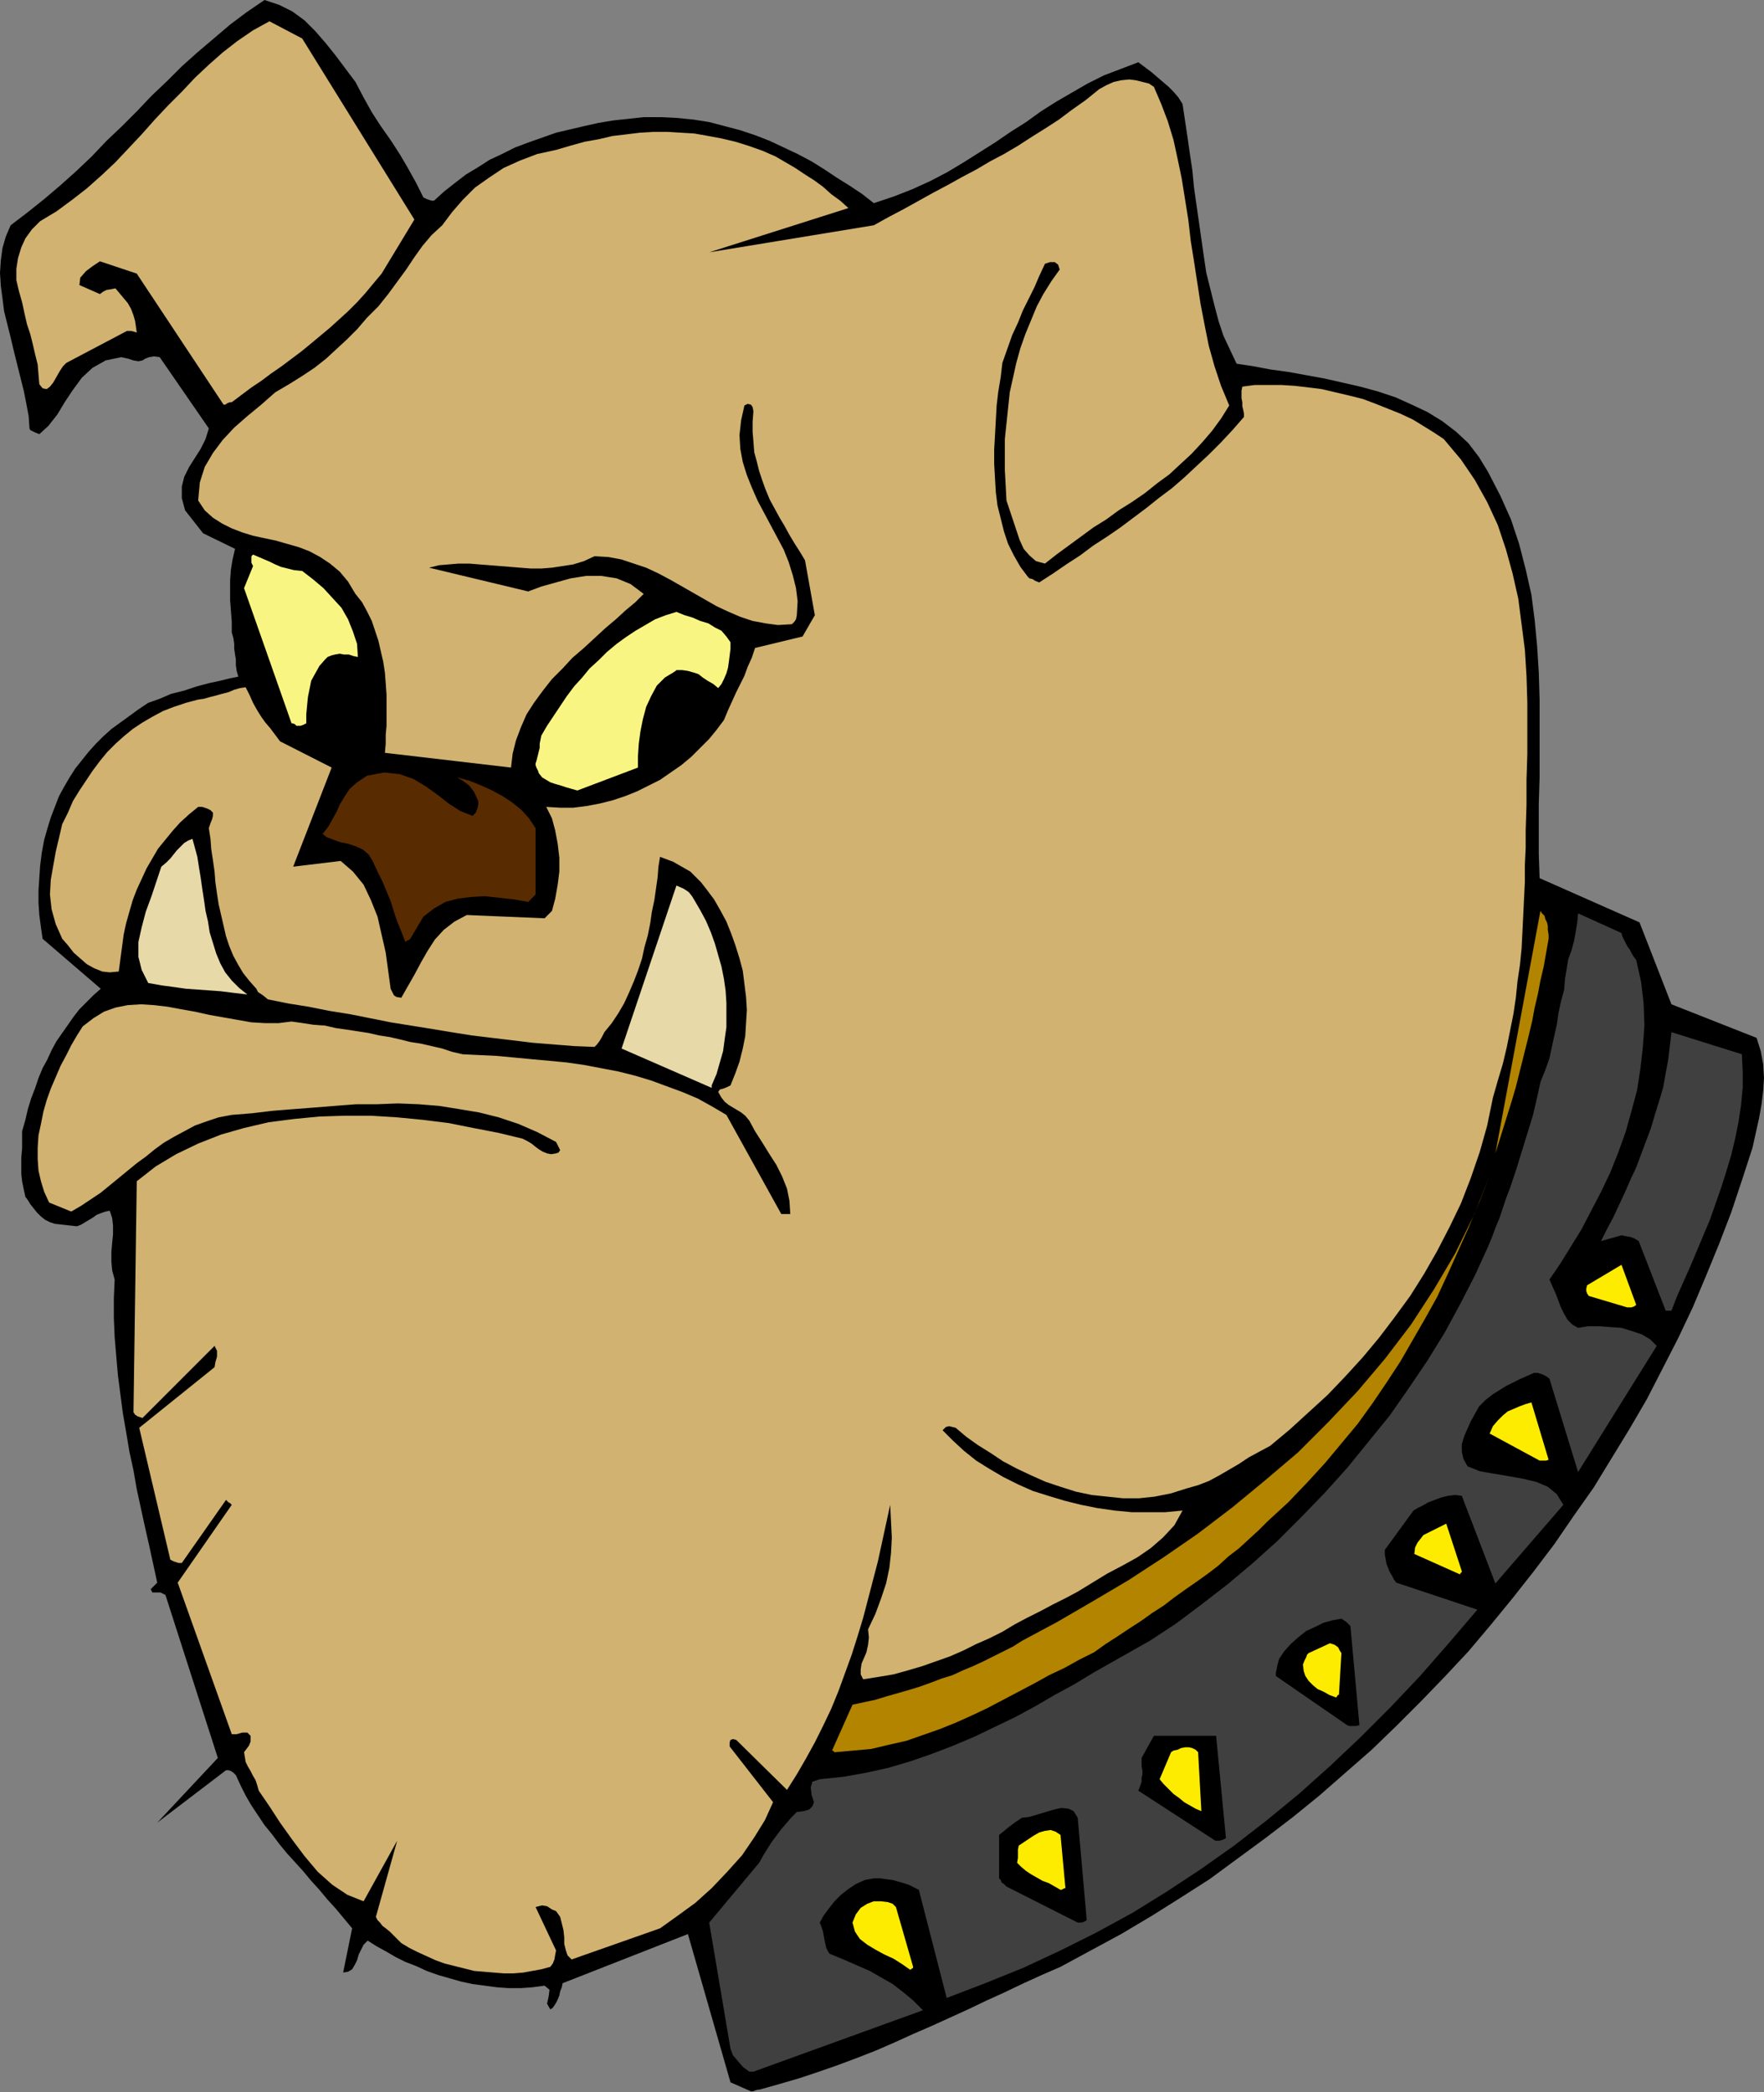 <?xml version="1.0" encoding="UTF-8" standalone="no"?>
<svg
   xmlns:dc="http://purl.org/dc/elements/1.1/"
   xmlns:cc="http://creativecommons.org/ns#"
   xmlns:rdf="http://www.w3.org/1999/02/22-rdf-syntax-ns#"
   xmlns:svg="http://www.w3.org/2000/svg"
   xmlns="http://www.w3.org/2000/svg"
   xmlns:sodipodi="http://sodipodi.sourceforge.net/DTD/sodipodi-0.dtd"
   xmlns:inkscape="http://www.inkscape.org/namespaces/inkscape"
   version="1.0"
   width="54.712mm"
   height="64.872mm"
   id="svg63"
   sodipodi:docname="AD003987.WMF">
  <rect width="100%" height="100%" fill="#808080" stroke="none"/>
  <sodipodi:namedview
     pagecolor="#ffffff"
     bordercolor="#666666"
     borderopacity="1"
     objecttolerance="10"
     gridtolerance="10"
     guidetolerance="10"
     inkscape:pageopacity="0"
     inkscape:pageshadow="2"
     inkscape:window-width="640"
     inkscape:window-height="480"
     id="namedview65" />
  <defs
     id="defs3">
    <pattern
       id="WMFhbasepattern"
       patternUnits="userSpaceOnUse"
       width="6"
       height="6"
       x="0"
       y="0" />
  </defs>
  <path
     style="fill:#000000;fill-rule:evenodd;fill-opacity:1;stroke:none;"
     d="  M 27.936,79.296   L 26.976,79.488   L 25.824,79.776   L 24.48,80.064   L 23.04,80.448   L 21.6,80.928   L 20.064,81.312   L 18.72,81.888   L 17.376,82.368   L 16.224,83.136   L 15.168,83.904   L 14.112,84.672   L 13.056,85.44   L 12.096,86.304   L 11.232,87.168   L 10.368,88.128   L 9.6,89.088   L 8.832,90.048   L 8.16,91.104   L 7.488,92.256   L 6.912,93.312   L 6.432,94.56   L 5.952,95.808   L 5.568,97.056   L 5.184,98.4   L 4.896,99.936   L 4.704,101.472   L 4.608,102.912   L 4.512,104.352   L 4.512,105.792   L 4.608,107.232   L 4.8,108.672   L 4.992,110.016   L 11.808,115.872   L 10.944,116.64   L 10.176,117.408   L 9.312,118.272   L 8.64,119.136   L 7.968,120.096   L 7.296,121.056   L 6.624,122.016   L 6.048,123.072   L 5.568,124.128   L 4.992,125.184   L 4.512,126.336   L 4.128,127.488   L 3.648,128.736   L 3.264,129.984   L 2.976,131.232   L 2.592,132.576   L 2.592,133.632   L 2.592,134.592   L 2.496,135.648   L 2.496,136.608   L 2.496,137.568   L 2.592,138.432   L 2.784,139.392   L 2.976,140.256   L 3.264,140.64   L 3.552,141.12   L 3.936,141.6   L 4.32,142.08   L 4.8,142.56   L 5.28,142.944   L 5.856,143.232   L 6.432,143.424   L 9.024,143.712   L 9.504,143.52   L 9.984,143.232   L 10.464,142.944   L 10.944,142.656   L 11.328,142.368   L 11.808,142.176   L 12.384,141.984   L 12.864,141.888   L 13.152,142.752   L 13.248,143.616   L 13.248,144.672   L 13.152,145.632   L 13.056,146.688   L 13.056,147.84   L 13.152,148.896   L 13.44,149.952   L 13.344,152.16   L 13.344,154.464   L 13.44,156.672   L 13.632,158.976   L 13.824,161.184   L 14.112,163.392   L 14.4,165.6   L 14.784,167.808   L 15.168,170.112   L 15.648,172.32   L 16.032,174.528   L 16.512,176.736   L 16.992,178.944   L 17.472,181.056   L 17.952,183.264   L 18.432,185.472   L 18.336,185.568   L 18.144,185.76   L 17.952,185.952   L 17.664,186.24   L 17.856,186.624   L 18.336,186.624   L 18.816,186.624   L 19.392,186.912   L 25.536,206.016   L 18.432,213.6   L 26.496,207.456   L 26.784,207.456   L 27.072,207.552   L 27.36,207.744   L 27.648,208.032   L 28.224,209.28   L 28.8,210.432   L 29.472,211.584   L 30.24,212.736   L 31.008,213.888   L 31.872,214.944   L 32.736,216.096   L 33.6,217.152   L 34.56,218.208   L 35.52,219.264   L 36.48,220.416   L 37.44,221.472   L 38.4,222.624   L 39.36,223.68   L 40.32,224.832   L 41.28,225.984   L 40.224,231.168   L 40.8,231.072   L 41.28,230.784   L 41.568,230.304   L 41.856,229.728   L 42.048,229.056   L 42.336,228.48   L 42.624,227.904   L 43.104,227.424   L 44.16,228.096   L 45.216,228.672   L 46.368,229.344   L 47.52,229.92   L 48.768,230.4   L 50.016,230.976   L 51.36,231.456   L 52.704,231.84   L 54.048,232.224   L 55.392,232.512   L 56.832,232.704   L 58.272,232.896   L 59.616,232.992   L 61.056,232.992   L 62.4,232.896   L 63.84,232.704   L 64.416,233.184   L 64.32,233.952   L 64.128,234.816   L 64.512,235.488   L 64.8,235.296   L 64.992,235.008   L 65.184,234.72   L 65.376,234.336   L 65.568,233.856   L 65.664,233.376   L 65.856,232.896   L 65.952,232.416   L 80.64,226.656   L 85.632,244.032   L 88.032,245.088   L 88.224,245.088   L 88.512,244.992   L 88.8,244.896   L 88.992,244.896   L 91.392,244.224   L 93.696,243.552   L 96,242.784   L 98.208,242.016   L 100.512,241.152   L 102.72,240.288   L 104.928,239.328   L 107.04,238.368   L 109.248,237.408   L 111.36,236.448   L 113.472,235.488   L 115.68,234.432   L 117.792,233.472   L 120,232.416   L 122.112,231.456   L 124.32,230.496   L 127.872,228.576   L 131.424,226.656   L 134.976,224.544   L 138.336,222.432   L 141.792,220.224   L 145.056,217.824   L 148.32,215.424   L 151.584,212.928   L 154.656,210.432   L 157.728,207.744   L 160.8,205.056   L 163.68,202.272   L 166.56,199.392   L 169.344,196.512   L 172.128,193.536   L 174.72,190.464   L 177.312,187.296   L 179.808,184.128   L 182.208,180.96   L 184.512,177.6   L 186.816,174.336   L 188.928,170.88   L 191.04,167.424   L 193.056,163.968   L 194.88,160.416   L 196.704,156.864   L 198.432,153.216   L 199.968,149.568   L 201.504,145.824   L 202.944,142.08   L 204.192,138.336   L 205.44,134.496   L 205.824,132.768   L 206.208,131.04   L 206.496,129.408   L 206.688,127.872   L 206.784,126.336   L 206.688,124.704   L 206.4,123.168   L 205.92,121.632   L 195.936,117.696   L 192.192,108.096   L 180.48,102.912   L 180.384,100.032   L 180.384,97.152   L 180.384,94.176   L 180.48,91.104   L 180.48,88.128   L 180.48,85.056   L 180.48,81.984   L 180.384,78.816   L 180.192,75.744   L 179.904,72.672   L 179.52,69.696   L 178.848,66.72   L 178.08,63.744   L 177.12,60.864   L 175.872,58.08   L 174.432,55.296   L 173.376,53.568   L 172.128,51.936   L 170.688,50.592   L 169.056,49.344   L 167.328,48.288   L 165.504,47.424   L 163.584,46.56   L 161.568,45.888   L 159.456,45.312   L 157.344,44.832   L 155.232,44.352   L 153.12,43.968   L 151.008,43.584   L 148.896,43.296   L 146.88,42.912   L 144.96,42.624   L 144.192,40.992   L 143.424,39.36   L 142.848,37.632   L 142.368,35.808   L 141.888,33.888   L 141.408,31.968   L 141.12,30.048   L 140.832,28.032   L 140.544,26.016   L 140.256,24   L 139.968,21.984   L 139.776,19.968   L 139.488,18.048   L 139.2,16.032   L 138.912,14.112   L 138.624,12.192   L 138.144,11.424   L 137.568,10.752   L 136.992,10.176   L 136.32,9.6   L 135.648,9.024   L 134.976,8.448   L 134.208,7.872   L 133.44,7.296   L 131.424,8.064   L 129.408,8.832   L 127.488,9.792   L 125.664,10.848   L 123.84,11.904   L 122.016,13.056   L 120.288,14.304   L 118.464,15.456   L 116.64,16.704   L 114.816,17.856   L 112.992,19.008   L 111.072,20.16   L 109.056,21.216   L 106.944,22.176   L 104.736,23.04   L 102.432,23.808   L 101.088,22.752   L 99.648,21.792   L 98.112,20.832   L 96.672,19.872   L 95.136,18.912   L 93.504,18.048   L 91.872,17.28   L 90.24,16.512   L 88.512,15.84   L 86.784,15.264   L 84.96,14.784   L 83.136,14.304   L 81.312,14.016   L 79.392,13.824   L 77.472,13.728   L 75.456,13.728   L 73.728,13.92   L 71.904,14.112   L 70.176,14.4   L 68.448,14.784   L 66.816,15.168   L 65.184,15.552   L 63.552,16.128   L 61.92,16.704   L 60.384,17.28   L 58.848,18.048   L 57.408,18.72   L 56.064,19.584   L 54.624,20.448   L 53.376,21.408   L 52.032,22.464   L 50.88,23.52   L 50.592,23.52   L 50.304,23.424   L 50.016,23.328   L 49.632,23.136   L 48.768,21.408   L 47.808,19.68   L 46.848,18.048   L 45.792,16.416   L 44.64,14.784   L 43.584,13.152   L 42.624,11.424   L 41.664,9.6   L 40.512,8.064   L 39.36,6.528   L 38.208,5.088   L 36.96,3.648   L 35.712,2.4   L 34.272,1.344   L 32.736,0.576   L 31.008,0   L 28.896,1.44   L 26.976,2.88   L 25.056,4.512   L 23.136,6.144   L 21.312,7.776   L 19.584,9.504   L 17.76,11.232   L 16.032,13.056   L 14.304,14.784   L 12.48,16.512   L 10.752,18.336   L 8.928,20.064   L 7.104,21.696   L 5.184,23.328   L 3.264,24.864   L 1.248,26.4   L 0.672,27.744   L 0.288,29.088   L 0.096,30.528   L 0,31.968   L 0.096,33.504   L 0.288,34.944   L 0.48,36.48   L 0.864,38.016   L 1.248,39.552   L 1.632,41.184   L 2.016,42.72   L 2.4,44.256   L 2.784,45.792   L 3.072,47.232   L 3.36,48.768   L 3.456,50.208   L 3.552,50.4   L 3.744,50.496   L 4.128,50.688   L 4.608,50.88   L 5.664,49.92   L 6.72,48.576   L 7.584,47.136   L 8.544,45.696   L 9.6,44.256   L 10.848,43.104   L 12.384,42.24   L 14.208,41.856   L 15.072,42.048   L 15.648,42.24   L 16.224,42.336   L 16.704,42.24   L 16.992,42.048   L 17.472,41.856   L 18.048,41.76   L 18.72,41.856   L 24.48,50.208   L 24.096,51.456   L 23.52,52.608   L 22.848,53.664   L 22.176,54.72   L 21.6,55.872   L 21.312,57.024   L 21.312,58.368   L 21.696,59.808   L 23.808,62.496   L 27.552,64.32   L 27.264,65.568   L 27.072,66.72   L 26.976,67.968   L 26.976,69.12   L 26.976,70.368   L 27.072,71.616   L 27.168,72.864   L 27.168,74.112   L 27.36,74.784   L 27.456,75.456   L 27.456,76.032   L 27.552,76.704   L 27.648,77.28   L 27.648,77.952   L 27.744,78.624   L 27.936,79.296  z "
     id="path5" />
  <path
     style="fill:#404040;fill-rule:evenodd;fill-opacity:1;stroke:none;"
     d="  M 88.32,242.784   L 108.192,235.584   L 107.04,234.432   L 105.888,233.472   L 104.64,232.512   L 103.296,231.744   L 101.952,230.976   L 100.416,230.304   L 98.88,229.632   L 97.248,228.96   L 97.056,228.672   L 96.864,228.288   L 96.768,227.904   L 96.672,227.424   L 96.576,226.944   L 96.48,226.368   L 96.288,225.792   L 96.096,225.312   L 96.576,224.448   L 97.152,223.68   L 97.824,222.816   L 98.592,222.048   L 99.456,221.376   L 100.32,220.8   L 101.376,220.32   L 102.432,220.128   L 103.2,220.128   L 103.872,220.224   L 104.64,220.32   L 105.312,220.512   L 105.984,220.704   L 106.56,220.896   L 107.136,221.184   L 107.712,221.472   L 110.976,234.144   L 115.488,232.416   L 120,230.592   L 124.32,228.576   L 128.544,226.464   L 132.768,224.16   L 136.8,221.664   L 140.736,219.072   L 144.672,216.288   L 148.512,213.312   L 152.256,210.24   L 155.904,206.976   L 159.456,203.616   L 163.008,200.064   L 166.464,196.416   L 169.824,192.576   L 173.184,188.64   L 163.68,185.472   L 163.392,185.088   L 163.2,184.704   L 162.912,184.224   L 162.72,183.744   L 162.528,183.264   L 162.432,182.688   L 162.336,182.208   L 162.336,181.632   L 165.696,177.024   L 166.176,176.736   L 166.752,176.448   L 167.424,176.064   L 168.192,175.776   L 168.96,175.488   L 169.728,175.296   L 170.592,175.2   L 171.36,175.296   L 175.296,185.568   L 183.264,176.352   L 182.496,175.104   L 181.44,174.24   L 180.096,173.664   L 178.464,173.28   L 176.832,172.992   L 175.104,172.704   L 173.472,172.416   L 172.032,171.84   L 171.552,170.976   L 171.36,170.112   L 171.36,169.248   L 171.648,168.288   L 172.032,167.424   L 172.416,166.56   L 172.896,165.696   L 173.376,164.832   L 174.144,164.064   L 175.008,163.392   L 175.776,162.912   L 176.544,162.432   L 177.312,162.048   L 178.08,161.664   L 178.944,161.28   L 179.808,160.896   L 180.288,160.896   L 180.864,161.088   L 181.248,161.28   L 181.632,161.568   L 184.992,172.512   L 194.208,157.728   L 193.44,156.96   L 192.48,156.384   L 191.328,156   L 190.08,155.616   L 188.736,155.52   L 187.488,155.424   L 186.144,155.424   L 184.992,155.616   L 184.32,155.232   L 183.744,154.656   L 183.36,153.984   L 182.976,153.216   L 182.688,152.448   L 182.4,151.68   L 182.016,150.816   L 181.632,149.952   L 182.88,148.128   L 184.128,146.112   L 185.376,144.096   L 186.528,141.888   L 187.68,139.68   L 188.736,137.472   L 189.696,135.072   L 190.56,132.672   L 191.232,130.272   L 191.904,127.776   L 192.288,125.28   L 192.576,122.784   L 192.768,120.192   L 192.672,117.6   L 192.384,115.104   L 191.808,112.512   L 191.52,112.128   L 191.232,111.648   L 191.04,111.264   L 190.752,110.88   L 190.56,110.496   L 190.368,110.112   L 190.176,109.728   L 190.08,109.344   L 184.992,107.04   L 184.896,108.096   L 184.704,109.248   L 184.512,110.304   L 184.224,111.36   L 183.84,112.416   L 183.648,113.568   L 183.456,114.72   L 183.36,115.968   L 182.976,117.408   L 182.688,118.752   L 182.496,120.096   L 182.208,121.344   L 181.92,122.688   L 181.632,124.032   L 181.152,125.376   L 180.576,126.816   L 180.288,128.16   L 180,129.408   L 179.712,130.656   L 179.328,131.904   L 178.944,133.152   L 178.56,134.4   L 178.176,135.648   L 177.792,136.896   L 177.408,138.048   L 177.024,139.2   L 176.544,140.448   L 176.16,141.6   L 175.776,142.752   L 175.296,143.904   L 174.912,144.96   L 174.432,146.112   L 172.896,149.472   L 171.168,152.832   L 169.344,156.192   L 167.328,159.456   L 165.12,162.72   L 162.912,165.888   L 160.416,168.96   L 157.92,172.032   L 155.328,174.912   L 152.544,177.792   L 149.76,180.576   L 146.88,183.168   L 143.904,185.664   L 140.928,187.968   L 137.856,190.272   L 134.784,192.288   L 132.576,193.536   L 130.368,194.784   L 128.16,196.032   L 125.952,197.376   L 123.648,198.624   L 121.344,199.968   L 119.04,201.216   L 116.64,202.368   L 114.24,203.52   L 111.744,204.576   L 109.248,205.536   L 106.752,206.4   L 104.16,207.168   L 101.568,207.744   L 98.88,208.224   L 96.096,208.512   L 95.232,208.8   L 95.04,209.472   L 95.136,210.336   L 95.424,211.2   L 95.232,211.68   L 94.848,212.064   L 94.176,212.256   L 93.408,212.352   L 92.736,213.024   L 92.16,213.696   L 91.584,214.368   L 91.008,215.136   L 90.432,215.904   L 89.952,216.672   L 89.472,217.44   L 88.992,218.304   L 83.136,225.312   L 85.632,240.096   L 85.92,240.864   L 86.496,241.536   L 87.072,242.208   L 87.84,242.784   L 87.936,242.784   L 88.128,242.784   L 88.224,242.784   L 88.32,242.784  z "
     id="path7" />
  <path
     style="fill:#feec00;fill-rule:evenodd;fill-opacity:1;stroke:none;"
     d="  M 107.04,230.496   L 105.024,223.488   L 104.64,223.104   L 104.064,222.912   L 103.296,222.816   L 102.432,222.816   L 101.664,223.104   L 100.896,223.584   L 100.32,224.352   L 99.936,225.312   L 100.224,226.368   L 100.8,227.232   L 101.664,227.904   L 102.624,228.48   L 103.68,229.056   L 104.736,229.536   L 105.792,230.208   L 106.752,230.88   L 106.752,230.784   L 106.944,230.688   L 107.04,230.592   L 107.04,230.496  z "
     id="path9" />
  <path
     style="fill:#000000;fill-rule:evenodd;fill-opacity:1;stroke:none;"
     d="  M 126.336,225.312   L 126.528,225.312   L 126.72,225.312   L 127.104,225.216   L 127.392,225.024   L 126.336,213.024   L 125.856,212.256   L 125.28,211.968   L 124.416,211.872   L 123.552,212.064   L 122.592,212.352   L 121.632,212.64   L 120.672,212.928   L 119.808,213.024   L 118.944,213.6   L 118.176,214.176   L 117.6,214.656   L 117.12,215.04   L 117.12,220.128   L 117.312,220.32   L 117.408,220.608   L 117.696,220.8   L 117.984,221.088   L 126.336,225.312  z "
     id="path11" />
  <path
     style="fill:#feec00;fill-rule:evenodd;fill-opacity:1;stroke:none;"
     d="  M 124.32,221.472   L 124.416,221.472   L 124.608,221.376   L 124.8,221.28   L 124.896,221.28   L 124.32,215.04   L 123.744,214.656   L 123.168,214.464   L 122.496,214.56   L 121.824,214.752   L 121.152,215.136   L 120.576,215.52   L 120,215.904   L 119.424,216.288   L 119.328,216.768   L 119.328,217.248   L 119.328,217.728   L 119.232,218.304   L 119.712,218.784   L 120.288,219.264   L 120.864,219.648   L 121.536,220.032   L 122.208,220.416   L 122.976,220.704   L 123.648,221.088   L 124.32,221.472  z "
     id="path13" />
  <path
     style="fill:#000000;fill-rule:evenodd;fill-opacity:1;stroke:none;"
     d="  M 142.464,215.712   L 142.656,215.712   L 142.944,215.712   L 143.328,215.616   L 143.712,215.424   L 142.56,203.424   L 135.264,203.424   L 133.824,206.016   L 133.824,206.496   L 133.824,206.976   L 133.92,207.456   L 133.92,207.936   L 133.824,208.32   L 133.824,208.8   L 133.632,209.376   L 133.44,209.856   L 142.464,215.712  z "
     id="path15" />
  <path
     style="fill:#feec00;fill-rule:evenodd;fill-opacity:1;stroke:none;"
     d="  M 140.832,212.256   L 140.448,205.344   L 140.16,205.056   L 139.776,204.864   L 139.392,204.768   L 138.912,204.768   L 138.432,204.864   L 138.048,205.056   L 137.568,205.152   L 137.28,205.344   L 135.936,208.512   L 136.416,209.088   L 136.992,209.664   L 137.568,210.24   L 138.24,210.72   L 138.816,211.2   L 139.488,211.584   L 140.16,211.968   L 140.832,212.256  z "
     id="path17" />
  <path
     style="fill:#000000;fill-rule:evenodd;fill-opacity:1;stroke:none;"
     d="  M 51.552,208.416   L 51.648,208.32   L 51.744,208.224   L 51.84,208.128   L 51.936,208.032   L 52.128,206.688   L 52.224,205.344   L 52.224,203.904   L 52.128,202.56   L 51.936,201.216   L 51.552,199.872   L 51.072,198.72   L 50.304,197.568   L 50.016,197.472   L 49.632,197.184   L 49.056,197.088   L 48.576,197.184   L 49.344,198.336   L 50.016,199.584   L 50.496,200.928   L 50.88,202.368   L 51.072,203.808   L 51.168,205.248   L 51.072,206.784   L 50.88,208.416   L 50.976,208.416   L 51.264,208.416   L 51.456,208.416   L 51.552,208.416  z "
     id="path19" />
  <path
     style="fill:#b28400;fill-rule:evenodd;fill-opacity:1;stroke:none;"
     d="  M 97.92,205.344   L 100.032,205.152   L 102.144,204.96   L 104.16,204.48   L 106.272,204   L 108.192,203.328   L 110.112,202.656   L 112.032,201.888   L 113.952,201.024   L 115.776,200.16   L 117.6,199.2   L 119.424,198.24   L 121.248,197.28   L 122.976,196.32   L 124.8,195.456   L 126.528,194.496   L 128.256,193.632   L 129.6,192.672   L 130.944,191.808   L 132.384,190.848   L 133.728,189.984   L 135.072,189.024   L 136.416,188.16   L 137.664,187.2   L 139.008,186.24   L 140.256,185.376   L 141.6,184.416   L 142.848,183.456   L 144,182.4   L 145.248,181.44   L 146.4,180.384   L 147.552,179.328   L 148.608,178.272   L 151.008,176.064   L 153.216,173.76   L 155.328,171.456   L 157.248,169.152   L 159.168,166.848   L 160.896,164.448   L 162.528,162.048   L 164.16,159.552   L 165.6,157.056   L 167.04,154.56   L 168.48,151.968   L 169.728,149.28   L 170.976,146.496   L 172.224,143.712   L 173.472,140.736   L 174.624,137.76   L 172.8,142.368   L 170.592,146.88   L 168.096,151.104   L 165.408,155.232   L 162.336,159.264   L 159.168,163.008   L 155.712,166.656   L 152.16,170.208   L 148.32,173.472   L 144.48,176.64   L 140.448,179.712   L 136.416,182.496   L 132.288,185.184   L 128.064,187.68   L 123.936,190.08   L 119.808,192.288   L 118.752,192.96   L 117.6,193.536   L 116.448,194.112   L 115.296,194.688   L 114.048,195.264   L 112.896,195.744   L 111.648,196.32   L 110.4,196.704   L 109.152,197.184   L 107.808,197.664   L 106.56,198.048   L 105.216,198.432   L 103.872,198.816   L 102.624,199.2   L 101.28,199.488   L 99.936,199.776   L 97.536,205.152   L 97.632,205.152   L 97.728,205.248   L 97.824,205.344   L 97.92,205.344  z "
     id="path21" />
  <path
     style="fill:#000000;fill-rule:evenodd;fill-opacity:1;stroke:none;"
     d="  M 73.92,203.232   L 73.92,203.136   L 74.016,202.944   L 74.112,202.848   L 74.112,202.752   L 73.824,201.696   L 73.248,200.832   L 72.48,199.968   L 71.616,199.296   L 70.656,198.624   L 69.6,197.952   L 68.64,197.28   L 67.68,196.512   L 66.912,196.512   L 66.336,196.512   L 65.76,196.512   L 65.28,196.512   L 73.632,203.424   L 73.632,203.424   L 73.824,203.328   L 73.92,203.232   L 73.92,203.232  z "
     id="path23" />
  <path
     style="fill:#000000;fill-rule:evenodd;fill-opacity:1;stroke:none;"
     d="  M 157.92,202.176   L 158.208,202.272   L 158.592,202.272   L 158.976,202.272   L 159.36,202.176   L 158.304,190.56   L 158.112,190.368   L 157.824,190.08   L 157.536,189.888   L 157.248,189.696   L 156.192,189.888   L 155.136,190.176   L 154.176,190.656   L 153.12,191.136   L 152.16,191.904   L 151.296,192.672   L 150.528,193.536   L 149.952,194.4   L 149.76,195.072   L 149.664,195.552   L 149.568,196.032   L 149.568,196.416   L 157.92,202.176  z "
     id="path25" />
  <path
     style="fill:#feec00;fill-rule:evenodd;fill-opacity:1;stroke:none;"
     d="  M 156.576,198.912   L 156.672,198.912   L 156.768,198.72   L 156.864,198.624   L 156.96,198.624   L 157.248,193.728   L 157.056,193.44   L 156.864,193.056   L 156.48,192.768   L 155.904,192.576   L 153.408,193.728   L 153.216,193.92   L 153.12,194.208   L 152.928,194.592   L 152.736,195.072   L 152.832,195.84   L 153.024,196.416   L 153.408,196.992   L 153.888,197.472   L 154.464,197.952   L 155.136,198.24   L 155.808,198.624   L 156.576,198.912  z "
     id="path27" />
  <path
     style="fill:#000000;fill-rule:evenodd;fill-opacity:1;stroke:none;"
     d="  M 29.664,192.96   L 30.72,191.424   L 31.776,189.888   L 33.024,188.544   L 34.368,187.2   L 35.808,186.048   L 37.44,185.088   L 39.168,184.32   L 40.992,183.84   L 40.992,183.744   L 40.992,183.552   L 40.992,183.36   L 40.992,183.072   L 39.744,182.88   L 38.688,182.976   L 37.632,183.36   L 36.672,183.84   L 35.712,184.512   L 34.752,185.184   L 33.792,185.952   L 32.832,186.624   L 32.256,187.488   L 31.68,188.256   L 31.2,189.024   L 30.816,189.888   L 30.336,190.656   L 29.952,191.424   L 29.472,192.192   L 28.992,192.96   L 29.088,192.96   L 29.376,192.96   L 29.568,192.96   L 29.664,192.96  z "
     id="path29" />
  <path
     style="fill:#000000;fill-rule:evenodd;fill-opacity:1;stroke:none;"
     d="  M 73.536,188.64   L 73.632,188.448   L 73.824,188.256   L 73.92,188.16   L 74.112,187.968   L 72.672,186.72   L 71.136,185.664   L 69.6,184.608   L 67.872,183.744   L 66.048,182.88   L 64.128,182.208   L 62.016,181.632   L 59.904,181.056   L 59.712,181.152   L 59.616,181.44   L 59.424,181.728   L 59.232,182.112   L 72.96,188.64   L 73.056,188.64   L 73.248,188.64   L 73.44,188.64   L 73.536,188.64  z "
     id="path31" />
  <path
     style="fill:#000000;fill-rule:evenodd;fill-opacity:1;stroke:none;"
     d="  M 98.976,185.856   L 98.976,185.76   L 99.168,185.664   L 99.264,185.568   L 99.264,185.472   L 98.88,184.128   L 98.208,182.976   L 97.344,182.016   L 96.288,181.152   L 95.136,180.384   L 93.888,179.712   L 92.736,179.136   L 91.584,178.56   L 90.912,178.56   L 90.432,178.56   L 89.952,178.56   L 89.568,178.56   L 89.376,178.752   L 89.28,179.04   L 89.376,179.424   L 89.568,179.904   L 91.008,180.096   L 92.448,180.48   L 93.696,181.056   L 94.848,181.824   L 96,182.784   L 97.056,183.744   L 98.016,184.8   L 98.976,185.856  z "
     id="path33" />
  <path
     style="fill:#feec00;fill-rule:evenodd;fill-opacity:1;stroke:none;"
     d="  M 171.36,184.128   L 169.536,178.56   L 166.848,179.904   L 166.56,180.288   L 166.176,180.768   L 165.888,181.344   L 165.792,182.112   L 171.168,184.512   L 171.168,184.416   L 171.264,184.32   L 171.36,184.224   L 171.36,184.128  z "
     id="path35" />
  <path
     style="fill:#feec00;fill-rule:evenodd;fill-opacity:1;stroke:none;"
     d="  M 180.48,171.168   L 180.672,171.168   L 180.864,171.168   L 181.248,171.168   L 181.536,171.072   L 179.52,164.352   L 178.848,164.544   L 178.08,164.832   L 177.408,165.12   L 176.736,165.408   L 176.16,165.888   L 175.584,166.464   L 175.008,167.136   L 174.624,168   L 180.48,171.168  z "
     id="path37" />
  <path
     style="fill:#000000;fill-rule:evenodd;fill-opacity:1;stroke:none;"
     d="  M 58.56,167.328   L 63.552,166.176   L 51.552,163.104   L 51.168,163.2   L 50.976,163.392   L 50.976,163.68   L 51.168,164.16   L 58.56,167.328  z "
     id="path39" />
  <path
     style="fill:#404040;fill-rule:evenodd;fill-opacity:1;stroke:none;"
     d="  M 195.936,153.6   L 196.608,151.872   L 197.376,150.144   L 198.144,148.416   L 198.912,146.592   L 199.68,144.768   L 200.448,142.944   L 201.12,141.024   L 201.792,139.104   L 202.368,137.28   L 202.944,135.36   L 203.424,133.344   L 203.808,131.424   L 204.096,129.504   L 204.288,127.488   L 204.288,125.568   L 204.192,123.552   L 195.936,120.96   L 195.744,122.592   L 195.552,124.224   L 195.264,125.76   L 194.976,127.392   L 194.496,129.024   L 194.016,130.56   L 193.536,132.192   L 192.96,133.728   L 192.384,135.264   L 191.808,136.8   L 191.136,138.24   L 190.464,139.776   L 189.792,141.216   L 189.12,142.656   L 188.352,144.096   L 187.68,145.44   L 190.08,144.768   L 190.56,144.864   L 191.136,144.96   L 191.616,145.152   L 192.096,145.44   L 195.264,153.6   L 195.36,153.6   L 195.648,153.6   L 195.84,153.6   L 195.936,153.6  z "
     id="path41" />
  <path
     style="fill:#feec00;fill-rule:evenodd;fill-opacity:1;stroke:none;"
     d="  M 190.752,153.216   L 190.944,153.216   L 191.232,153.216   L 191.52,153.12   L 191.808,152.928   L 190.08,148.224   L 186.048,150.624   L 185.952,151.008   L 185.952,151.296   L 186.048,151.584   L 186.24,151.872   L 190.752,153.216  z "
     id="path43" />
  <path
     style="fill:#b28400;fill-rule:evenodd;fill-opacity:1;stroke:none;"
     d="  M 175.296,135.168   L 175.776,133.632   L 176.256,132.096   L 176.736,130.56   L 177.216,129.024   L 177.696,127.392   L 178.08,125.856   L 178.464,124.32   L 178.848,122.784   L 179.232,121.248   L 179.616,119.616   L 179.904,118.08   L 180.288,116.448   L 180.576,114.912   L 180.96,113.28   L 181.248,111.648   L 181.536,110.016   L 181.536,109.536   L 181.44,108.96   L 181.44,108.48   L 181.344,108.096   L 181.152,107.712   L 181.056,107.328   L 180.768,107.04   L 180.576,106.752   L 175.296,135.168  z "
     id="path45" />
  <path
     style="fill:#e8d9a8;fill-rule:evenodd;fill-opacity:1;stroke:none;"
     d="  M 83.424,127.2   L 84,125.856   L 84.384,124.512   L 84.768,123.168   L 84.96,121.728   L 85.152,120.384   L 85.152,118.944   L 85.152,117.504   L 85.056,116.064   L 84.864,114.72   L 84.576,113.28   L 84.192,111.936   L 83.808,110.592   L 83.328,109.248   L 82.752,107.904   L 82.08,106.656   L 81.408,105.504   L 81.12,105.024   L 80.736,104.544   L 80.16,104.16   L 79.296,103.776   L 72.864,122.88   L 83.424,127.488   L 83.424,127.488   L 83.424,127.296   L 83.424,127.2   L 83.424,127.2  z "
     id="path47" />
  <path
     style="fill:#592b00;fill-rule:evenodd;fill-opacity:1;stroke:none;"
     d="  M 48.096,110.016   L 49.632,107.424   L 50.88,106.464   L 52.224,105.696   L 53.664,105.312   L 55.2,105.12   L 56.832,105.024   L 58.56,105.216   L 60.288,105.408   L 61.92,105.696   L 62.112,105.504   L 62.208,105.408   L 62.496,105.12   L 62.784,104.832   L 62.784,97.056   L 62.016,95.904   L 61.152,94.944   L 60.096,94.08   L 58.944,93.312   L 57.696,92.64   L 56.448,92.064   L 55.008,91.488   L 53.568,91.104   L 54.24,91.488   L 55.008,92.064   L 55.584,92.832   L 56.064,93.888   L 56.064,94.272   L 55.968,94.752   L 55.776,95.232   L 55.392,95.616   L 53.952,95.04   L 52.608,94.176   L 51.264,93.12   L 49.92,92.16   L 48.48,91.296   L 46.848,90.72   L 45.024,90.528   L 43.008,90.912   L 41.856,91.68   L 40.992,92.448   L 40.416,93.312   L 39.84,94.272   L 39.456,95.136   L 38.976,96   L 38.496,96.864   L 37.824,97.728   L 38.304,98.112   L 39.072,98.4   L 39.84,98.688   L 40.8,98.88   L 41.664,99.168   L 42.528,99.552   L 43.2,100.128   L 43.68,100.896   L 44.256,102.144   L 44.832,103.296   L 45.312,104.448   L 45.792,105.6   L 46.176,106.848   L 46.56,108   L 47.04,109.152   L 47.52,110.4   L 47.616,110.304   L 47.808,110.208   L 48,110.112   L 48.096,110.016  z "
     id="path49" />
  <path
     style="fill:#f9f583;fill-rule:evenodd;fill-opacity:1;stroke:none;"
     d="  M 67.68,92.64   L 74.784,89.952   L 74.784,88.608   L 74.88,87.168   L 75.072,85.728   L 75.36,84.288   L 75.744,82.848   L 76.32,81.6   L 76.992,80.352   L 77.952,79.392   L 78.432,79.104   L 78.912,78.816   L 79.2,78.624   L 79.296,78.528   L 79.968,78.528   L 80.64,78.624   L 81.312,78.816   L 81.888,79.008   L 82.368,79.392   L 82.944,79.776   L 83.616,80.16   L 84.192,80.64   L 84.576,80.16   L 84.864,79.584   L 85.152,78.912   L 85.344,78.24   L 85.44,77.568   L 85.536,76.8   L 85.632,76.032   L 85.632,75.264   L 85.152,74.592   L 84.576,73.92   L 83.808,73.536   L 83.04,73.056   L 82.08,72.768   L 81.216,72.384   L 80.256,72.096   L 79.296,71.712   L 78.048,72.096   L 76.8,72.576   L 75.648,73.248   L 74.496,73.92   L 73.344,74.688   L 72.288,75.456   L 71.136,76.416   L 70.176,77.376   L 69.12,78.336   L 68.256,79.392   L 67.296,80.448   L 66.432,81.6   L 65.664,82.752   L 64.896,83.904   L 64.128,85.056   L 63.456,86.208   L 63.36,86.688   L 63.264,87.168   L 63.264,87.648   L 63.168,88.032   L 63.072,88.416   L 62.976,88.8   L 62.88,89.184   L 62.784,89.472   L 62.784,89.664   L 62.88,89.952   L 63.072,90.336   L 63.168,90.624   L 63.552,91.104   L 64.032,91.392   L 64.512,91.68   L 65.088,91.872   L 65.76,92.064   L 66.336,92.256   L 67.008,92.448   L 67.68,92.64  z "
     id="path51" />
  <path
     style="fill:#f9f583;fill-rule:evenodd;fill-opacity:1;stroke:none;"
     d="  M 34.848,85.056   L 35.04,85.056   L 35.232,85.056   L 35.52,84.96   L 35.904,84.768   L 35.904,83.712   L 36,82.656   L 36.096,81.696   L 36.288,80.736   L 36.48,79.776   L 36.96,78.912   L 37.44,78.048   L 38.112,77.28   L 38.4,76.992   L 38.88,76.8   L 39.264,76.704   L 39.84,76.608   L 40.32,76.704   L 40.896,76.704   L 41.472,76.896   L 41.952,76.992   L 41.856,75.456   L 41.376,74.016   L 40.8,72.576   L 40.032,71.232   L 38.976,70.08   L 37.92,68.928   L 36.672,67.872   L 35.424,66.912   L 34.464,66.816   L 33.696,66.624   L 32.928,66.432   L 32.256,66.144   L 31.68,65.856   L 31.008,65.568   L 30.336,65.28   L 29.664,64.992   L 29.472,65.184   L 29.472,65.568   L 29.472,65.952   L 29.664,66.336   L 28.608,68.928   L 34.176,84.768   L 34.272,84.768   L 34.56,84.864   L 34.752,85.056   L 34.848,85.056  z "
     id="path53" />
  <path
     style="fill:#000000;fill-rule:evenodd;fill-opacity:1;stroke:none;"
     d="  M 57.408,62.976   L 66.912,60.48   L 66.912,60   L 66.72,59.616   L 66.336,59.328   L 65.76,59.136   L 58.08,61.152   L 57.408,60.864   L 56.928,60.48   L 56.832,59.904   L 56.832,59.328   L 56.928,58.56   L 57.12,57.888   L 57.312,57.216   L 57.504,56.64   L 57.888,55.68   L 58.368,54.72   L 58.848,53.76   L 59.232,52.896   L 59.52,51.936   L 59.808,50.976   L 59.808,50.112   L 59.712,49.152   L 56.064,56.64   L 55.872,57.12   L 55.584,57.6   L 55.296,58.08   L 54.912,58.464   L 54.432,58.848   L 53.952,59.232   L 53.472,59.52   L 52.896,59.808   L 51.936,60   L 50.88,60.096   L 49.824,60.288   L 48.768,60.288   L 47.712,60.288   L 46.656,60.288   L 45.504,60.288   L 44.448,60.096   L 43.392,60   L 42.336,59.808   L 41.376,59.52   L 40.32,59.232   L 39.36,58.848   L 38.496,58.368   L 37.632,57.888   L 36.768,57.312   L 36.192,56.832   L 35.712,56.352   L 35.328,55.872   L 34.848,55.488   L 34.464,55.104   L 34.176,54.72   L 33.792,54.432   L 33.504,54.24   L 33.216,54.816   L 33.216,55.392   L 33.504,56.064   L 33.984,56.832   L 34.464,57.504   L 35.04,58.176   L 35.616,58.848   L 36.096,59.424   L 37.248,59.904   L 38.304,60.288   L 39.456,60.672   L 40.608,60.96   L 41.76,61.248   L 42.912,61.536   L 44.064,61.728   L 45.216,61.92   L 46.368,62.016   L 47.616,62.112   L 48.768,62.112   L 49.92,62.112   L 51.168,62.016   L 52.32,61.92   L 53.568,61.728   L 54.72,61.44   L 57.024,62.976   L 57.12,62.976   L 57.216,62.976   L 57.312,62.976   L 57.408,62.976  z "
     id="path55" />
  <path
     style="fill:#d1b270;fill-rule:evenodd;fill-opacity:1;stroke:none;"
     d="  M 27.168,47.136   L 28.32,46.272   L 29.472,45.408   L 30.624,44.64   L 31.776,43.776   L 33.024,42.912   L 34.176,42.048   L 35.328,41.184   L 36.384,40.32   L 37.536,39.36   L 38.688,38.4   L 39.744,37.44   L 40.8,36.48   L 41.856,35.424   L 42.816,34.368   L 43.776,33.216   L 44.736,32.064   L 48.576,25.728   L 35.424,4.512   L 31.584,2.496   L 29.664,3.552   L 27.84,4.8   L 26.112,6.144   L 24.48,7.584   L 22.848,9.12   L 21.312,10.752   L 19.68,12.384   L 18.144,14.016   L 16.608,15.744   L 15.072,17.376   L 13.536,19.008   L 11.904,20.544   L 10.176,22.08   L 8.448,23.424   L 6.624,24.768   L 4.704,25.92   L 3.744,26.88   L 2.976,27.936   L 2.496,28.992   L 2.112,30.24   L 1.92,31.488   L 1.92,32.832   L 2.208,34.08   L 2.592,35.424   L 2.88,36.768   L 3.168,38.016   L 3.552,39.168   L 3.84,40.32   L 4.128,41.568   L 4.416,42.72   L 4.512,43.872   L 4.608,45.024   L 4.992,45.504   L 5.472,45.6   L 5.856,45.312   L 6.24,44.832   L 6.624,44.16   L 7.008,43.488   L 7.392,42.912   L 7.776,42.528   L 14.88,38.784   L 15.072,38.784   L 15.36,38.784   L 15.744,38.88   L 16.032,38.976   L 15.936,38.304   L 15.84,37.632   L 15.648,36.96   L 15.36,36.192   L 14.976,35.52   L 14.496,34.944   L 14.016,34.368   L 13.536,33.792   L 13.056,33.888   L 12.48,33.984   L 12.096,34.176   L 11.712,34.464   L 9.312,33.408   L 9.408,32.544   L 10.08,31.776   L 10.848,31.2   L 11.712,30.624   L 16.032,32.064   L 26.208,47.424   L 26.4,47.424   L 26.688,47.232   L 26.976,47.136   L 27.168,47.136  z "
     id="path57" />
  <path
     style="fill:#e8d9a8;fill-rule:evenodd;fill-opacity:1;stroke:none;"
     d="  M 28.992,116.544   L 27.36,116.352   L 25.824,116.16   L 24.48,116.064   L 23.136,115.968   L 21.792,115.872   L 20.448,115.68   L 19.008,115.488   L 17.376,115.2   L 16.608,113.664   L 16.224,112.128   L 16.224,110.4   L 16.608,108.672   L 17.088,106.848   L 17.76,105.024   L 18.336,103.296   L 18.912,101.568   L 19.488,101.088   L 19.968,100.608   L 20.352,100.128   L 20.736,99.648   L 21.216,99.168   L 21.6,98.784   L 22.08,98.496   L 22.56,98.304   L 22.848,99.36   L 23.136,100.416   L 23.328,101.664   L 23.52,102.816   L 23.712,104.16   L 23.904,105.408   L 24.096,106.752   L 24.384,108   L 24.576,109.248   L 24.96,110.496   L 25.344,111.744   L 25.824,112.896   L 26.4,113.952   L 27.168,114.912   L 28.032,115.776   L 28.992,116.544  z "
     id="path59" />
  <path
     style="fill:#d1b270;fill-rule:evenodd;fill-opacity:1;stroke:none;"
     d="  M 28.8,80.544   L 29.28,81.504   L 29.664,82.368   L 30.144,83.232   L 30.624,84   L 31.104,84.672   L 31.68,85.344   L 32.256,86.112   L 32.832,86.88   L 38.88,89.952   L 34.368,101.568   L 39.936,100.896   L 41.376,102.144   L 42.624,103.68   L 43.488,105.504   L 44.256,107.424   L 44.736,109.536   L 45.216,111.648   L 45.504,113.76   L 45.792,115.872   L 45.984,116.256   L 46.176,116.64   L 46.464,116.832   L 47.04,116.928   L 47.808,115.584   L 48.576,114.24   L 49.344,112.8   L 50.112,111.456   L 50.976,110.112   L 52.032,108.96   L 53.28,108   L 54.72,107.232   L 63.84,107.616   L 64.032,107.424   L 64.128,107.328   L 64.416,107.04   L 64.704,106.752   L 65.088,105.312   L 65.376,103.68   L 65.568,102.144   L 65.568,100.512   L 65.376,98.88   L 65.088,97.344   L 64.704,95.904   L 64.032,94.56   L 65.664,94.656   L 67.2,94.656   L 68.736,94.464   L 70.272,94.176   L 71.808,93.792   L 73.248,93.312   L 74.688,92.736   L 76.032,92.064   L 77.376,91.392   L 78.624,90.528   L 79.872,89.664   L 81.024,88.704   L 82.08,87.648   L 83.136,86.592   L 84,85.536   L 84.864,84.384   L 85.344,83.232   L 85.824,82.176   L 86.304,81.12   L 86.784,80.16   L 87.264,79.2   L 87.648,78.144   L 88.128,77.088   L 88.512,75.936   L 94.08,74.592   L 95.52,72.096   L 94.368,65.664   L 93.792,64.704   L 93.12,63.648   L 92.544,62.688   L 91.968,61.632   L 91.392,60.672   L 90.816,59.616   L 90.24,58.56   L 89.76,57.408   L 89.376,56.352   L 88.992,55.2   L 88.704,54.048   L 88.416,52.992   L 88.32,51.744   L 88.224,50.592   L 88.224,49.44   L 88.32,48.192   L 88.224,47.712   L 88.032,47.424   L 87.648,47.328   L 87.264,47.52   L 86.88,49.248   L 86.688,50.976   L 86.784,52.608   L 87.072,54.144   L 87.552,55.68   L 88.128,57.12   L 88.8,58.656   L 89.568,60.096   L 90.336,61.536   L 91.104,62.976   L 91.872,64.416   L 92.448,65.856   L 92.928,67.392   L 93.312,68.928   L 93.504,70.464   L 93.408,72.096   L 93.312,72.576   L 93.12,72.864   L 92.928,73.056   L 92.832,73.152   L 91.2,73.248   L 89.76,73.056   L 88.224,72.768   L 86.784,72.288   L 85.44,71.712   L 84,71.04   L 82.656,70.272   L 81.312,69.504   L 79.968,68.736   L 78.624,67.968   L 77.184,67.2   L 75.744,66.528   L 74.304,66.048   L 72.864,65.568   L 71.328,65.28   L 69.696,65.184   L 68.448,65.76   L 67.2,66.144   L 65.952,66.336   L 64.704,66.528   L 63.456,66.624   L 62.208,66.624   L 60.96,66.528   L 59.808,66.432   L 58.56,66.336   L 57.408,66.24   L 56.16,66.144   L 55.008,66.048   L 53.76,66.048   L 52.608,66.144   L 51.456,66.24   L 50.304,66.528   L 61.92,69.312   L 63.456,68.736   L 65.184,68.256   L 66.912,67.776   L 68.736,67.488   L 70.464,67.488   L 72.288,67.776   L 73.92,68.448   L 75.456,69.6   L 74.496,70.56   L 73.344,71.52   L 72.192,72.576   L 70.944,73.632   L 69.696,74.784   L 68.448,75.936   L 67.104,77.088   L 65.952,78.336   L 64.704,79.584   L 63.648,80.928   L 62.592,82.368   L 61.728,83.712   L 61.056,85.248   L 60.48,86.784   L 60.096,88.32   L 59.904,89.952   L 45.12,88.224   L 45.216,87.168   L 45.216,86.112   L 45.312,85.056   L 45.312,83.808   L 45.312,82.656   L 45.312,81.408   L 45.216,80.064   L 45.12,78.816   L 44.928,77.568   L 44.64,76.32   L 44.352,75.072   L 43.968,73.92   L 43.584,72.768   L 43.008,71.616   L 42.432,70.56   L 41.664,69.6   L 40.8,68.16   L 39.84,67.008   L 38.688,66.048   L 37.536,65.28   L 36.288,64.608   L 35.04,64.128   L 33.696,63.744   L 32.352,63.36   L 31.008,63.072   L 29.664,62.784   L 28.416,62.4   L 27.168,61.92   L 26.016,61.344   L 24.96,60.672   L 24,59.808   L 23.232,58.656   L 23.424,56.544   L 24,54.72   L 24.96,53.088   L 26.112,51.552   L 27.456,50.112   L 28.992,48.768   L 30.624,47.424   L 32.256,45.984   L 33.888,45.024   L 35.424,44.064   L 36.864,43.104   L 38.208,42.048   L 39.456,40.896   L 40.704,39.744   L 41.856,38.592   L 43.008,37.248   L 44.352,35.904   L 45.504,34.464   L 46.56,33.024   L 47.616,31.584   L 48.576,30.144   L 49.536,28.8   L 50.592,27.552   L 51.84,26.4   L 52.992,24.864   L 54.24,23.424   L 55.68,21.984   L 57.312,20.832   L 59.04,19.68   L 60.96,18.816   L 62.976,18.048   L 65.184,17.568   L 66.816,17.088   L 68.544,16.608   L 70.176,16.32   L 71.808,15.936   L 73.44,15.744   L 74.976,15.552   L 76.608,15.456   L 78.24,15.456   L 79.776,15.552   L 81.408,15.648   L 83.04,15.936   L 84.576,16.224   L 86.208,16.608   L 87.744,17.088   L 89.376,17.664   L 90.912,18.336   L 92.064,19.008   L 93.216,19.68   L 94.368,20.448   L 95.424,21.12   L 96.48,21.888   L 97.44,22.752   L 98.496,23.52   L 99.456,24.384   L 83.136,29.568   L 102.432,26.4   L 104.16,25.44   L 105.984,24.48   L 107.712,23.52   L 109.44,22.56   L 111.072,21.696   L 112.8,20.736   L 114.432,19.872   L 116.064,18.912   L 117.696,18.048   L 119.328,17.088   L 120.96,16.032   L 122.496,15.072   L 124.128,14.016   L 125.664,12.864   L 127.296,11.712   L 128.832,10.464   L 129.696,9.984   L 130.56,9.6   L 131.424,9.408   L 132.384,9.312   L 133.152,9.408   L 133.92,9.6   L 134.688,9.792   L 135.264,10.176   L 136.128,12.192   L 136.896,14.208   L 137.568,16.416   L 138.048,18.624   L 138.528,20.928   L 138.912,23.328   L 139.296,25.728   L 139.584,28.224   L 139.968,30.624   L 140.352,33.12   L 140.736,35.616   L 141.216,38.112   L 141.696,40.512   L 142.368,42.912   L 143.136,45.216   L 144.096,47.52   L 143.136,49.056   L 142.08,50.496   L 140.928,51.84   L 139.68,53.184   L 138.432,54.336   L 137.088,55.584   L 135.648,56.64   L 134.208,57.792   L 132.672,58.848   L 131.136,59.808   L 129.696,60.864   L 128.16,61.824   L 126.72,62.88   L 125.28,63.936   L 123.84,64.992   L 122.496,66.048   L 121.44,65.76   L 120.672,65.088   L 120,64.32   L 119.52,63.264   L 119.136,62.112   L 118.752,60.96   L 118.368,59.808   L 117.984,58.656   L 117.888,56.832   L 117.792,55.104   L 117.792,53.28   L 117.792,51.456   L 117.984,49.632   L 118.176,47.808   L 118.368,45.984   L 118.752,44.256   L 119.136,42.528   L 119.616,40.8   L 120.192,39.168   L 120.864,37.536   L 121.536,35.904   L 122.304,34.464   L 123.264,32.928   L 124.224,31.584   L 124.032,31.008   L 123.648,30.72   L 123.072,30.72   L 122.496,30.912   L 121.824,32.352   L 121.248,33.696   L 120.576,35.04   L 119.904,36.384   L 119.328,37.824   L 118.656,39.264   L 118.08,40.896   L 117.504,42.528   L 117.312,44.16   L 117.024,45.888   L 116.832,47.52   L 116.736,49.248   L 116.64,50.976   L 116.544,52.704   L 116.544,54.336   L 116.64,56.064   L 116.736,57.696   L 116.928,59.232   L 117.312,60.768   L 117.696,62.304   L 118.176,63.744   L 118.848,65.088   L 119.616,66.432   L 120.48,67.584   L 120.672,67.776   L 121.056,67.872   L 121.344,68.064   L 121.824,68.256   L 123.456,67.2   L 124.992,66.144   L 126.624,65.088   L 128.16,63.936   L 129.792,62.88   L 131.328,61.824   L 132.864,60.672   L 134.4,59.52   L 135.84,58.368   L 137.376,57.216   L 138.816,55.968   L 140.256,54.624   L 141.696,53.28   L 143.136,51.84   L 144.48,50.4   L 145.824,48.864   L 145.824,48.48   L 145.728,48   L 145.632,47.616   L 145.632,47.136   L 145.536,46.656   L 145.536,46.176   L 145.536,45.792   L 145.632,45.312   L 147.072,45.12   L 148.608,45.12   L 150.24,45.12   L 151.776,45.216   L 153.408,45.408   L 154.944,45.6   L 156.576,45.984   L 158.208,46.368   L 159.744,46.752   L 161.28,47.328   L 162.72,47.904   L 164.16,48.48   L 165.6,49.152   L 166.848,49.92   L 168.096,50.688   L 169.248,51.456   L 171.264,53.856   L 172.896,56.256   L 174.336,58.848   L 175.584,61.536   L 176.544,64.416   L 177.312,67.2   L 177.984,70.176   L 178.368,73.152   L 178.752,76.128   L 178.944,79.2   L 179.04,82.272   L 179.04,85.344   L 179.04,88.416   L 178.944,91.392   L 178.944,94.368   L 178.848,97.344   L 178.848,99.36   L 178.752,101.376   L 178.752,103.392   L 178.656,105.312   L 178.56,107.328   L 178.464,109.248   L 178.368,111.168   L 178.176,113.088   L 177.888,115.008   L 177.696,116.928   L 177.408,118.848   L 177.024,120.768   L 176.64,122.688   L 176.16,124.704   L 175.584,126.624   L 175.008,128.64   L 174.336,131.904   L 173.472,134.976   L 172.416,138.048   L 171.264,141.024   L 169.92,143.808   L 168.48,146.592   L 166.944,149.28   L 165.312,151.872   L 163.488,154.368   L 161.664,156.768   L 159.744,159.072   L 157.728,161.28   L 155.616,163.488   L 153.408,165.504   L 151.2,167.52   L 148.896,169.44   L 147.648,170.112   L 146.4,170.784   L 145.248,171.552   L 144.096,172.224   L 142.944,172.896   L 141.696,173.568   L 140.448,174.048   L 139.104,174.432   L 137.28,175.008   L 135.36,175.392   L 133.536,175.584   L 131.616,175.584   L 129.792,175.392   L 127.968,175.2   L 126.144,174.816   L 124.32,174.24   L 122.592,173.664   L 120.864,172.896   L 119.232,172.128   L 117.6,171.264   L 116.16,170.304   L 114.624,169.344   L 113.28,168.384   L 112.032,167.328   L 111.648,167.232   L 111.264,167.136   L 110.88,167.232   L 110.496,167.616   L 111.744,168.864   L 112.992,170.016   L 114.432,171.168   L 115.968,172.128   L 117.6,173.088   L 119.328,173.952   L 121.056,174.72   L 122.88,175.296   L 124.8,175.872   L 126.72,176.352   L 128.64,176.736   L 130.656,177.024   L 132.672,177.216   L 134.592,177.216   L 136.608,177.216   L 138.624,177.024   L 137.664,178.752   L 136.32,180.192   L 134.88,181.44   L 133.344,182.496   L 131.616,183.456   L 129.792,184.416   L 128.064,185.472   L 126.336,186.528   L 124.896,187.296   L 123.36,188.064   L 121.92,188.832   L 120.384,189.6   L 118.944,190.368   L 117.504,191.232   L 115.968,192   L 114.432,192.672   L 112.896,193.44   L 111.36,194.112   L 109.728,194.688   L 108.096,195.264   L 106.464,195.744   L 104.736,196.224   L 103.008,196.512   L 101.184,196.8   L 100.896,196.224   L 100.896,195.648   L 100.992,194.976   L 101.28,194.304   L 101.568,193.632   L 101.76,192.768   L 101.856,191.904   L 101.76,190.944   L 102.624,189.12   L 103.296,187.296   L 103.872,185.568   L 104.256,183.744   L 104.448,182.016   L 104.544,180.192   L 104.448,178.272   L 104.352,176.352   L 103.872,178.56   L 103.392,180.768   L 102.912,182.976   L 102.336,185.184   L 101.76,187.392   L 101.184,189.6   L 100.512,191.808   L 99.84,193.92   L 99.072,196.032   L 98.304,198.144   L 97.44,200.256   L 96.48,202.272   L 95.52,204.192   L 94.464,206.112   L 93.408,207.936   L 92.256,209.76   L 86.304,203.904   L 85.92,203.808   L 85.632,203.904   L 85.536,204.192   L 85.536,204.672   L 90.624,211.2   L 89.664,213.312   L 88.416,215.328   L 86.976,217.44   L 85.248,219.36   L 83.424,221.28   L 81.504,223.008   L 79.392,224.544   L 77.376,225.984   L 67.008,229.632   L 66.528,229.152   L 66.336,228.576   L 66.144,227.808   L 66.144,227.04   L 66.048,226.176   L 65.856,225.408   L 65.664,224.64   L 65.184,223.968   L 64.704,223.776   L 64.128,223.392   L 63.552,223.296   L 62.784,223.488   L 65.184,228.576   L 65.088,229.056   L 64.992,229.632   L 64.8,230.112   L 64.512,230.496   L 63.456,230.784   L 62.4,230.976   L 61.344,231.168   L 60.192,231.264   L 59.04,231.264   L 57.888,231.168   L 56.736,231.072   L 55.584,230.976   L 54.432,230.688   L 53.28,230.4   L 52.128,230.112   L 51.072,229.728   L 50.016,229.248   L 48.96,228.768   L 48,228.288   L 47.04,227.712   L 46.56,227.232   L 46.08,226.752   L 45.696,226.368   L 45.216,225.984   L 44.832,225.696   L 44.544,225.312   L 44.256,225.024   L 44.064,224.64   L 46.56,215.712   L 42.624,222.816   L 40.704,222.048   L 38.976,220.896   L 37.248,219.36   L 35.712,217.536   L 34.272,215.616   L 32.832,213.6   L 31.584,211.68   L 30.336,209.856   L 30.144,209.184   L 29.952,208.608   L 29.664,208.128   L 29.376,207.552   L 29.088,207.072   L 28.8,206.496   L 28.704,205.92   L 28.608,205.344   L 28.896,204.96   L 29.184,204.576   L 29.376,204.096   L 29.376,203.424   L 28.992,203.04   L 28.416,203.04   L 27.744,203.232   L 27.168,203.232   L 20.832,185.472   L 27.168,176.352   L 26.976,176.16   L 26.784,176.064   L 26.592,175.872   L 26.496,175.776   L 21.312,183.168   L 20.928,183.168   L 20.64,183.072   L 20.352,182.976   L 19.968,182.784   L 16.32,167.328   L 25.152,160.224   L 25.248,159.648   L 25.44,158.976   L 25.44,158.304   L 25.152,157.728   L 16.704,166.176   L 16.416,166.08   L 16.128,165.984   L 15.84,165.792   L 15.648,165.504   L 16.032,138.432   L 18.24,136.704   L 20.64,135.264   L 23.232,134.016   L 25.92,132.96   L 28.608,132.192   L 31.488,131.52   L 34.464,131.136   L 37.44,130.848   L 40.416,130.752   L 43.488,130.752   L 46.56,130.944   L 49.536,131.232   L 52.608,131.616   L 55.488,132.192   L 58.464,132.768   L 61.248,133.44   L 61.824,133.728   L 62.304,134.016   L 62.784,134.4   L 63.168,134.688   L 63.648,134.976   L 64.128,135.168   L 64.608,135.264   L 65.184,135.168   L 65.472,135.072   L 65.664,134.784   L 65.472,134.4   L 65.184,133.824   L 62.976,132.672   L 60.768,131.712   L 58.464,130.944   L 56.16,130.368   L 53.856,129.984   L 51.456,129.6   L 49.056,129.408   L 46.656,129.312   L 44.16,129.408   L 41.76,129.408   L 39.264,129.6   L 36.864,129.792   L 34.368,129.984   L 31.968,130.176   L 29.568,130.464   L 27.168,130.656   L 25.632,130.944   L 24.192,131.424   L 22.848,131.904   L 21.6,132.576   L 20.352,133.248   L 19.2,133.92   L 18.144,134.688   L 17.088,135.552   L 16.032,136.32   L 14.976,137.184   L 13.92,138.048   L 12.864,138.912   L 11.808,139.776   L 10.656,140.544   L 9.504,141.312   L 8.352,141.984   L 5.76,140.928   L 5.184,139.68   L 4.8,138.432   L 4.512,137.184   L 4.416,135.84   L 4.416,134.496   L 4.512,133.056   L 4.8,131.712   L 5.088,130.272   L 5.472,128.928   L 5.952,127.584   L 6.528,126.24   L 7.104,124.896   L 7.776,123.648   L 8.352,122.496   L 9.024,121.344   L 9.696,120.288   L 10.944,119.328   L 12.192,118.56   L 13.536,118.08   L 14.976,117.792   L 16.512,117.696   L 18.048,117.792   L 19.68,117.984   L 21.216,118.272   L 22.848,118.56   L 24.576,118.944   L 26.208,119.232   L 27.84,119.52   L 29.472,119.808   L 31.104,119.904   L 32.64,119.904   L 34.176,119.712   L 35.52,119.904   L 36.768,120.096   L 38.112,120.192   L 39.36,120.48   L 40.704,120.672   L 41.952,120.864   L 43.2,121.056   L 44.448,121.344   L 45.696,121.536   L 46.944,121.824   L 48.096,122.112   L 49.344,122.304   L 50.592,122.592   L 51.84,122.88   L 52.992,123.264   L 54.24,123.552   L 56.256,123.648   L 58.272,123.744   L 60.288,123.936   L 62.304,124.128   L 64.416,124.32   L 66.432,124.512   L 68.448,124.8   L 70.464,125.184   L 72.48,125.568   L 74.4,126.048   L 76.32,126.624   L 78.144,127.296   L 79.968,127.968   L 81.792,128.736   L 83.52,129.696   L 85.152,130.656   L 91.584,142.272   L 91.776,142.272   L 91.968,142.272   L 92.352,142.272   L 92.64,142.272   L 92.544,140.736   L 92.256,139.296   L 91.68,137.856   L 91.008,136.512   L 90.144,135.168   L 89.376,133.92   L 88.512,132.576   L 87.84,131.328   L 87.36,130.752   L 86.88,130.368   L 86.4,130.08   L 85.92,129.792   L 85.44,129.504   L 84.96,129.12   L 84.576,128.64   L 84.192,127.968   L 84.384,127.68   L 84.768,127.584   L 85.248,127.392   L 85.632,127.2   L 86.208,125.76   L 86.688,124.416   L 87.072,122.88   L 87.36,121.44   L 87.456,119.904   L 87.552,118.368   L 87.456,116.832   L 87.264,115.296   L 87.072,113.76   L 86.688,112.32   L 86.208,110.784   L 85.728,109.44   L 85.152,108   L 84.48,106.752   L 83.712,105.408   L 82.848,104.256   L 82.176,103.392   L 81.504,102.72   L 80.928,102.144   L 80.256,101.76   L 79.584,101.376   L 78.912,100.992   L 78.144,100.704   L 77.376,100.416   L 77.184,101.568   L 77.088,102.816   L 76.896,104.16   L 76.704,105.504   L 76.416,106.848   L 76.224,108.192   L 75.936,109.632   L 75.552,110.976   L 75.264,112.32   L 74.784,113.76   L 74.304,115.008   L 73.728,116.352   L 73.152,117.6   L 72.48,118.752   L 71.712,119.904   L 70.848,120.96   L 70.56,121.536   L 70.272,122.016   L 69.984,122.4   L 69.696,122.688   L 67.296,122.592   L 64.896,122.4   L 62.496,122.208   L 60.096,121.92   L 57.696,121.632   L 55.296,121.344   L 52.896,120.96   L 50.592,120.576   L 48.192,120.192   L 45.792,119.808   L 43.392,119.328   L 40.992,118.848   L 38.592,118.464   L 36.192,117.984   L 33.792,117.6   L 31.392,117.12   L 31.296,117.024   L 30.816,116.64   L 30.24,116.256   L 30.048,115.872   L 29.28,115.008   L 28.512,114.048   L 27.936,113.088   L 27.36,112.032   L 26.88,110.88   L 26.496,109.728   L 26.208,108.48   L 25.92,107.232   L 25.632,105.984   L 25.44,104.736   L 25.248,103.392   L 25.152,102.144   L 24.96,100.8   L 24.768,99.552   L 24.672,98.304   L 24.48,97.056   L 24.672,96.48   L 24.864,96   L 24.96,95.616   L 24.96,95.232   L 24.672,94.944   L 24.288,94.752   L 23.712,94.56   L 23.232,94.56   L 22.176,95.424   L 21.12,96.384   L 20.256,97.344   L 19.392,98.4   L 18.528,99.456   L 17.856,100.608   L 17.184,101.76   L 16.608,103.008   L 16.032,104.256   L 15.552,105.504   L 15.168,106.848   L 14.784,108.192   L 14.496,109.536   L 14.304,110.976   L 14.112,112.416   L 13.92,113.856   L 12.864,113.952   L 12,113.856   L 11.04,113.472   L 10.176,112.992   L 9.408,112.32   L 8.64,111.648   L 7.968,110.784   L 7.296,110.016   L 6.528,108.288   L 6.048,106.56   L 5.856,104.832   L 5.952,103.104   L 6.24,101.472   L 6.528,99.84   L 6.912,98.208   L 7.296,96.576   L 7.968,95.232   L 8.544,93.888   L 9.312,92.64   L 10.08,91.488   L 10.848,90.336   L 11.712,89.184   L 12.576,88.128   L 13.536,87.168   L 14.496,86.304   L 15.552,85.44   L 16.704,84.672   L 17.856,84   L 19.104,83.328   L 20.352,82.848   L 21.792,82.368   L 23.232,81.984   L 23.904,81.888   L 24.576,81.696   L 25.344,81.504   L 26.016,81.312   L 26.784,81.12   L 27.456,80.832   L 28.128,80.64   L 28.8,80.544  z "
     id="path61" />
</svg>
